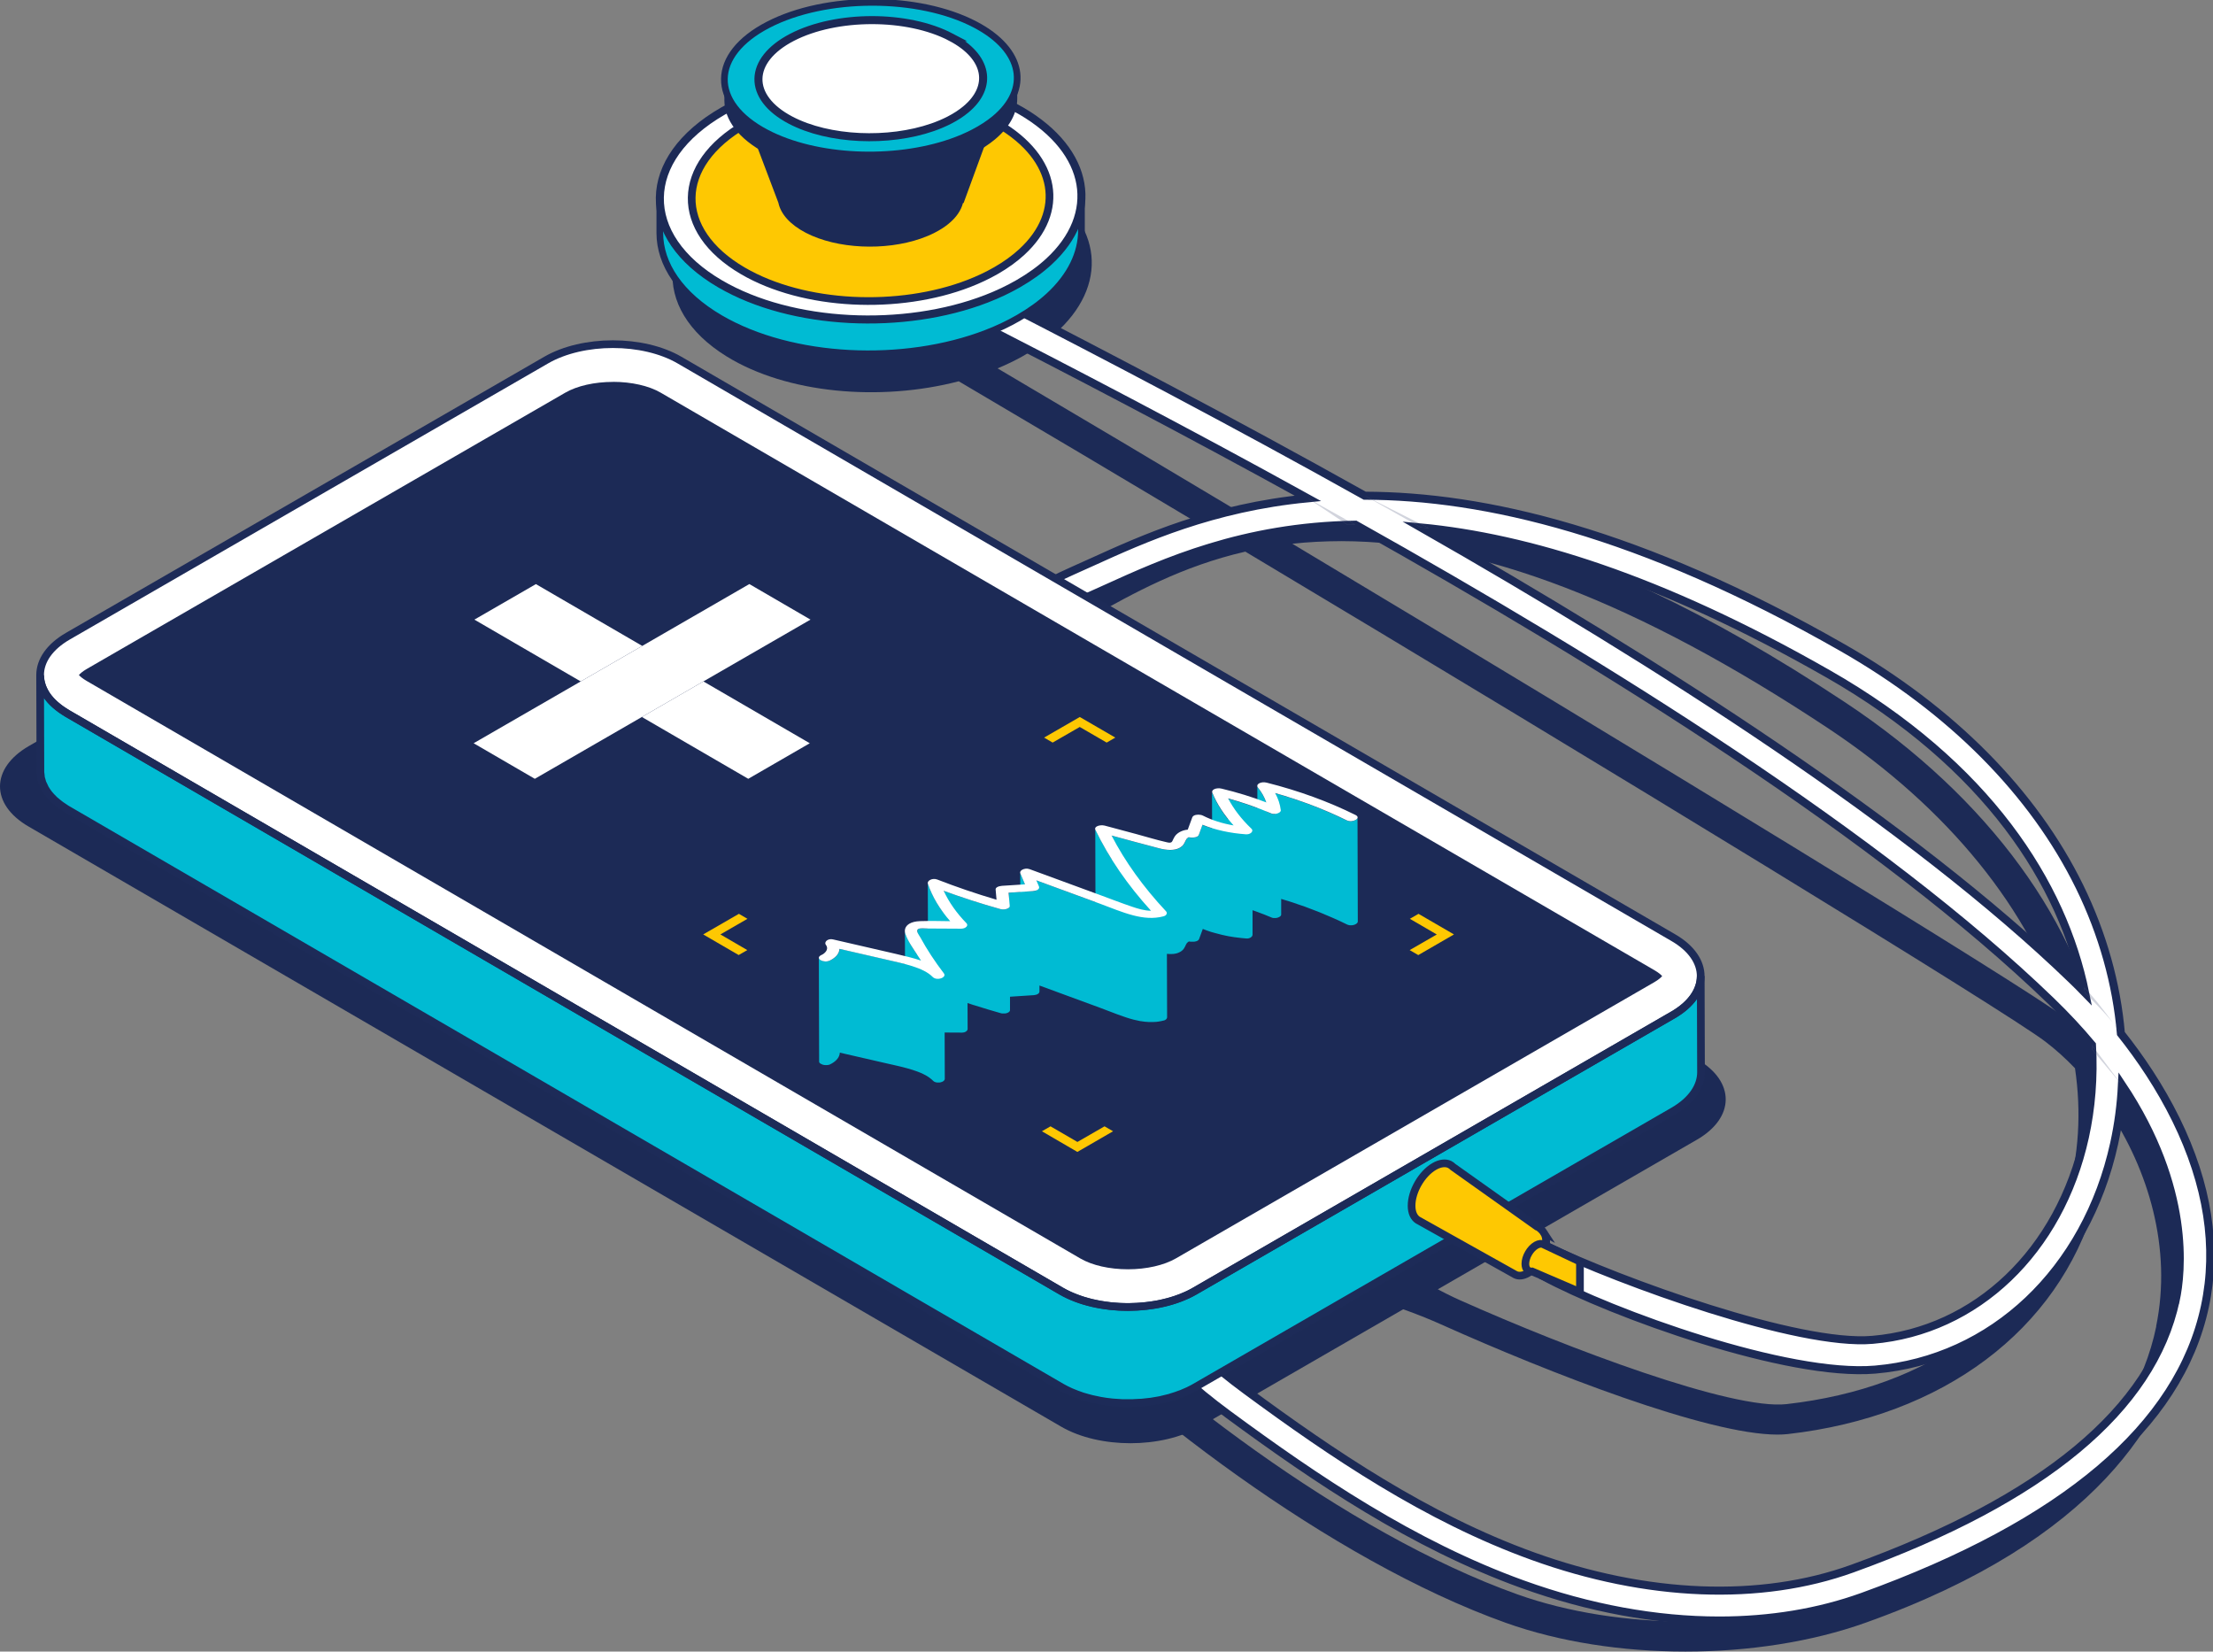 <svg xmlns="http://www.w3.org/2000/svg" width="331" height="247" viewBox="0 0 331 247" fill="none"><rect x="0" y="0" width="331" height="247" fill="#808080" stroke="none"/><g clip-path="url(#clip0_10284_134782)"><path d="M314.534 157.424C311.204 138.396 297.55 119.325 275.993 105.047C234.051 77.264 206.501 73.905 187.337 77.747C174.01 69.773 161.009 62.048 149.208 55.09C150.522 54.543 151.793 53.933 152.993 53.258C154.817 52.236 156.401 51.121 157.743 49.942C165.844 42.835 165.156 33.364 155.201 27.208C143.599 20.044 123.718 20.065 110.894 27.257C98.064 34.457 97.07 46.137 108.679 53.301C117.668 58.853 131.606 60.089 143.4 57.021C154.952 63.823 167.776 71.435 181.011 79.337C173.009 81.779 166.647 85.337 161.336 88.312C158.552 89.867 156.145 91.216 153.923 92.174C136.761 99.601 128.283 125.126 127.502 147.136C126.828 166.001 139.495 179.279 151.743 192.116L152.268 192.663C168.983 210.179 198.939 233.311 225.232 242.697C233.256 245.566 242.671 246.993 252.093 246.993C261.515 246.993 270.966 245.559 279.025 242.683C313.682 230.336 324.184 212.096 326.889 198.967C330.247 182.701 323.53 167.244 314.548 157.41L314.534 157.424ZM200.644 80.927C221.256 80.97 245.042 90.108 273.373 108.874C291.493 120.873 303.763 136.294 308.591 151.979C301.782 146.952 245.965 112.864 193.295 81.318C195.616 81.062 198.052 80.935 200.644 80.927ZM322.515 198.357C319 215.419 303.536 229.278 277.797 238.444C262.588 243.862 242.153 243.862 226.951 238.437C201.29 229.278 171.951 206.607 155.556 189.418L155.03 188.871C143.379 176.659 131.322 164.028 131.933 146.987C132.664 126.503 140.205 102.888 155.407 96.314C157.849 95.256 160.476 93.786 163.253 92.231C169.473 88.752 176.751 84.683 186.265 82.497C240.612 114.994 299.929 151.198 305.936 155.784C307.455 156.942 308.939 158.277 310.359 159.76C311.325 166.293 310.956 172.782 309.131 178.995C304.068 196.248 288.795 207.544 267.217 209.987C259.087 210.903 234.697 201.729 218.387 194.452C212.956 192.024 209.398 189.262 206.658 187.7L199.266 191.86C201.929 193.38 208.93 195.098 215.561 198.073C231.715 205.315 255.388 214.545 265.854 214.545C266.408 214.545 266.919 214.517 267.395 214.467C290.634 211.84 307.824 198.946 313.384 179.989C314.726 175.409 315.358 170.695 315.308 165.938C321.315 174.884 324.901 186.691 322.494 198.35L322.515 198.357Z" fill="#1C2A56"></path><path d="M4.317 111.572C-1.413 114.881 -1.441 120.284 4.246 123.592L158.723 213.36C164.41 216.661 173.747 216.661 179.47 213.36L253.804 170.446C259.527 167.145 259.556 161.734 253.875 158.433L99.399 68.666C93.711 65.364 84.374 65.364 78.651 68.666L4.317 111.572Z" fill="#1C2A56"></path><path d="M145.537 48.011C159.546 55.19 177.02 64.256 195.609 74.523C181.309 75.901 170.985 80.587 163.459 84.002C162.401 84.485 161.399 84.939 160.441 85.358C141.348 93.751 128.454 112.282 129.085 130.423C129.384 139.078 132.38 147.584 138.231 156.416C143.684 164.653 150.926 171.994 156.621 177.483C164.531 185.101 166.483 189.475 168.372 193.706C170.602 198.705 172.703 203.426 183.723 211.542C196.873 221.219 211.301 230.989 227.732 236.925C237.729 240.532 247.719 242.349 257.141 242.349C264.753 242.349 271.995 241.164 278.578 238.792C308.733 227.894 325.959 213.289 329.786 195.389C331.682 186.535 330.219 177.128 325.462 167.436C323.055 162.544 320.129 158.22 317.225 154.57C316.586 147.144 314.499 139.667 311.041 132.602C304.139 118.523 291.87 106.154 275.553 96.839C245.255 79.536 222.009 74.168 204.123 74.133C184.163 62.964 165.17 53.059 149.925 45.228M273.337 100.716C297.294 114.398 308.541 132.141 311.879 148.493C311.183 147.775 310.515 147.108 309.876 146.497C285.841 123.287 248.259 99.267 212.515 78.876C228.413 80.402 248.245 86.395 273.33 100.716H273.337ZM325.419 194.452C321.94 210.74 305.673 224.244 277.065 234.582C263.326 239.552 246.349 238.892 229.258 232.722C213.36 226.985 199.259 217.421 186.386 207.942C176.317 200.53 174.535 196.525 172.469 191.889C170.502 187.48 168.28 182.481 159.738 174.259C146.496 161.521 134.162 147.371 133.573 130.267C133.005 113.915 144.799 97.13 162.259 89.448C163.231 89.022 164.254 88.553 165.326 88.07C174.145 84.066 185.882 78.734 202.731 78.464C240.406 99.58 281.354 125.154 306.78 149.707C309.074 151.922 311.105 154.116 312.901 156.267C313.178 161.131 312.78 165.774 311.843 170.042C308.087 187.125 295.619 199.031 280.083 200.373C268.971 201.346 242.493 191.733 231.14 186.301L230.813 190.852C241.137 196.433 267.394 205.947 280.473 204.825C298.004 203.313 312.035 190.036 316.217 171C316.849 168.132 317.232 165.206 317.381 162.238C327.712 177.738 326.307 190.32 325.426 194.452H325.419Z" fill="white"></path><path d="M145.537 48.011C159.546 55.19 177.02 64.256 195.609 74.523C181.309 75.901 170.985 80.587 163.459 84.002C162.401 84.485 161.399 84.939 160.441 85.358C141.348 93.75 128.454 112.282 129.085 130.423C129.384 139.078 132.38 147.584 138.231 156.416C143.684 164.653 150.926 171.994 156.621 177.483C164.531 185.101 166.483 189.475 168.372 193.706C170.602 198.705 172.703 203.426 183.723 211.542C196.873 221.219 211.301 230.989 227.732 236.925C237.729 240.532 247.719 242.349 257.141 242.349C264.753 242.349 271.995 241.164 278.578 238.792C308.733 227.894 325.959 213.289 329.786 195.389C331.682 186.535 330.219 177.128 325.462 167.436C323.055 162.544 320.129 158.22 317.225 154.57C316.586 147.144 314.499 139.667 311.041 132.602C304.139 118.523 291.87 106.154 275.553 96.839C245.255 79.536 222.009 74.168 204.123 74.133C184.163 62.964 165.17 53.059 149.925 45.228M273.337 100.716C297.294 114.398 308.541 132.141 311.879 148.493C311.183 147.775 310.515 147.108 309.876 146.497C285.841 123.287 248.259 99.267 212.515 78.876C228.413 80.402 248.245 86.395 273.33 100.716H273.337ZM325.419 194.452C321.94 210.74 305.673 224.244 277.065 234.582C263.326 239.552 246.349 238.892 229.258 232.722C213.36 226.985 199.259 217.421 186.386 207.942C176.317 200.53 174.535 196.525 172.469 191.889C170.502 187.48 168.28 182.481 159.738 174.259C146.496 161.521 134.162 147.371 133.573 130.267C133.005 113.915 144.799 97.13 162.259 89.448C163.231 89.022 164.254 88.553 165.326 88.07C174.145 84.066 185.882 78.734 202.731 78.464C240.406 99.58 281.354 125.154 306.78 149.707C309.074 151.922 311.105 154.116 312.901 156.267C313.178 161.131 312.78 165.774 311.843 170.042C308.087 187.125 295.619 199.031 280.083 200.373C268.971 201.346 242.493 191.733 231.14 186.301L230.813 190.852C241.137 196.433 267.394 205.947 280.473 204.825C298.004 203.313 312.035 190.036 316.217 171C316.849 168.132 317.232 165.206 317.381 162.238C327.712 177.738 326.307 190.32 325.426 194.452H325.419Z" stroke="#1C2A56" stroke-width="1.2" stroke-miterlimit="10"></path><g opacity="0.2"><path d="M195.609 74.516L202.703 78.471L201.552 78.492L195.609 74.516Z" fill="white"></path><path d="M195.609 74.516L201.552 78.492L202.703 78.471L195.609 74.516Z" fill="#1C2A56"></path></g><g opacity="0.2"><path d="M204.101 74.126L212.494 78.868L213.765 79.003L204.101 74.126Z" fill="white"></path><path d="M204.101 74.126L212.501 78.868L213.765 79.003L204.101 74.126Z" fill="#1C2A56"></path></g><g opacity="0.2"><path d="M311.857 148.485C311.857 148.485 315.961 152.44 317.204 154.563C317.204 154.563 313.448 149.217 311.687 147.669L311.857 148.485Z" fill="white"></path><path d="M311.687 147.676L311.857 148.493C311.857 148.493 314.378 150.914 316.061 152.987C314.811 151.283 312.83 148.677 311.68 147.676H311.687ZM316.068 152.987C316.742 153.91 317.211 154.571 317.211 154.571C316.941 154.109 316.536 153.562 316.068 152.987Z" fill="#1C2A56"></path></g><g opacity="0.2"><path d="M312.873 156.267L317.346 162.238L312.922 156.963L312.873 156.267Z" fill="white"></path><path d="M312.873 156.267L312.922 156.963L317.346 162.238L312.873 156.267Z" fill="#1C2A56"></path></g><path d="M156.869 39.122C155.599 40.293 154.086 41.394 152.325 42.409C150.834 43.268 149.222 44.028 147.54 44.681C135.213 49.453 118.442 48.714 107.713 42.459C101.699 38.951 98.696 34.35 98.689 29.728V34.862C98.703 39.477 101.706 44.078 107.72 47.592C118.442 53.847 135.22 54.586 147.547 49.815C149.237 49.161 150.841 48.402 152.332 47.542C154.093 46.527 155.613 45.427 156.884 44.255C160.136 41.259 161.755 37.851 161.755 34.443V29.309C161.755 32.717 160.129 36.133 156.877 39.122H156.869Z" fill="#00BBD3" stroke="#1C2A56" stroke-miterlimit="10"></path><path d="M152.716 16.572C140.531 9.464 120.515 9.486 108.118 16.621C95.707 23.757 95.529 35.352 107.72 42.459C118.442 48.714 135.22 49.452 147.547 44.681C149.237 44.028 150.841 43.268 152.332 42.409C154.093 41.394 155.613 40.293 156.884 39.122C164.538 32.071 163.182 22.671 152.723 16.572H152.716Z" fill="white" stroke="#1C2A56" stroke-width="1.2" stroke-miterlimit="10"></path><path d="M149.315 18.531C138.969 12.496 121.985 12.518 111.455 18.574C100.925 24.63 100.769 34.471 111.114 40.506C120.217 45.817 134.454 46.442 144.92 42.388C146.354 41.834 147.717 41.188 148.981 40.464C150.479 39.605 151.764 38.667 152.844 37.673C159.34 31.688 158.19 23.715 149.315 18.531Z" fill="#FEC802" stroke="#1D2B58" stroke-width="1.15" stroke-miterlimit="10"></path><path d="M116.433 30.367C116.795 32.015 118.172 33.591 120.537 34.819C125.223 37.248 132.387 37.532 137.713 35.685C138.444 35.43 139.147 35.139 139.807 34.798C140.588 34.4 141.263 33.967 141.831 33.506C143.017 32.547 143.748 31.475 144.032 30.367H144.124L147.76 20.434L112.698 20.477L116.44 30.367H116.433Z" fill="#1C2A56"></path><path d="M148.761 17.772C147.88 18.503 146.829 19.192 145.601 19.824C144.564 20.363 143.45 20.832 142.278 21.244C133.715 24.226 122.063 23.764 114.615 19.852C110.433 17.658 108.352 14.783 108.345 11.893V15.01C108.352 17.899 110.44 20.775 114.622 22.969C122.07 26.881 133.722 27.343 142.285 24.361C143.457 23.956 144.572 23.48 145.608 22.941C146.829 22.309 147.887 21.613 148.768 20.889C151.026 19.021 152.155 16.884 152.148 14.754V11.637C152.148 13.767 151.019 15.897 148.761 17.772Z" fill="#1C2A56"></path><path d="M145.871 3.678C137.407 -0.767 123.505 -0.753 114.892 3.706C106.272 8.165 106.151 15.407 114.615 19.852C122.063 23.764 133.715 24.226 142.278 21.244C143.45 20.839 144.564 20.363 145.601 19.824C146.822 19.192 147.88 18.496 148.761 17.772C154.079 13.363 153.135 7.491 145.871 3.678Z" fill="#00BBD3" stroke="#1C2A56" stroke-miterlimit="10"></path><path d="M142.236 5.56C135.739 2.151 125.074 2.159 118.463 5.581C111.853 9.003 111.753 14.562 118.25 17.971C123.966 20.974 132.906 21.322 139.481 19.036C140.382 18.723 141.234 18.361 142.03 17.949C142.967 17.466 143.776 16.934 144.451 16.373C148.534 12.993 147.809 8.485 142.228 5.56H142.236Z" fill="white" stroke="#1C2A56" stroke-width="1.2" stroke-miterlimit="10"></path><path d="M6.035 101.376C6.049 101.525 6.057 101.681 6.085 101.83C6.106 101.951 6.142 102.072 6.177 102.192C6.213 102.334 6.248 102.476 6.298 102.618C6.341 102.732 6.39 102.846 6.44 102.966C6.504 103.115 6.568 103.265 6.646 103.407C6.752 103.605 6.866 103.804 7.001 104.003C7.022 104.031 7.044 104.06 7.065 104.088C7.207 104.287 7.356 104.479 7.526 104.663C7.562 104.699 7.59 104.741 7.626 104.777C7.81 104.976 8.009 105.167 8.222 105.359C8.357 105.48 8.506 105.593 8.648 105.707C8.783 105.813 8.904 105.92 9.046 106.019C9.202 106.133 9.372 106.239 9.543 106.353C9.72 106.467 9.891 106.587 10.082 106.701L158.73 193.081C159.149 193.323 159.596 193.543 160.05 193.749C160.185 193.806 160.32 193.862 160.455 193.919C160.81 194.068 161.172 194.203 161.549 194.331C161.691 194.381 161.825 194.43 161.967 194.473C162.202 194.544 162.443 194.615 162.692 194.679C162.876 194.729 163.061 194.785 163.253 194.828C163.508 194.892 163.764 194.942 164.027 194.991C164.204 195.027 164.382 195.069 164.566 195.098C165.099 195.19 165.631 195.268 166.178 195.325C166.341 195.339 166.505 195.353 166.668 195.368C166.987 195.396 167.314 195.417 167.641 195.432C167.847 195.439 168.045 195.446 168.251 195.446C168.514 195.446 168.77 195.453 169.032 195.446C169.245 195.446 169.465 195.439 169.678 195.424C169.92 195.417 170.161 195.403 170.403 195.389C170.623 195.375 170.836 195.353 171.056 195.332C171.29 195.311 171.532 195.282 171.766 195.254C171.979 195.226 172.185 195.197 172.398 195.169C172.654 195.126 172.902 195.084 173.151 195.041C173.349 195.006 173.541 194.963 173.733 194.92C174.031 194.856 174.322 194.778 174.613 194.707C174.777 194.665 174.933 194.622 175.089 194.58C175.607 194.43 176.111 194.26 176.601 194.068C176.843 193.976 177.077 193.87 177.311 193.77C177.432 193.72 177.56 193.671 177.674 193.614C178.029 193.444 178.369 193.266 178.703 193.074L250.233 151.78C253.002 150.182 254.386 148.066 254.379 145.958L254.422 160.343C254.422 162.451 253.044 164.567 250.275 166.165L178.746 207.459C178.412 207.651 178.071 207.828 177.716 207.999C177.595 208.056 177.475 208.105 177.354 208.155C177.148 208.247 176.942 208.34 176.729 208.425C176.701 208.432 176.672 208.439 176.644 208.453C176.154 208.645 175.65 208.815 175.132 208.964C175.089 208.979 175.054 208.993 175.018 209.007C174.897 209.043 174.777 209.064 174.656 209.099C174.365 209.177 174.074 209.248 173.775 209.312C173.697 209.327 173.626 209.355 173.548 209.369C173.428 209.39 173.307 209.412 173.193 209.433C172.945 209.483 172.696 209.525 172.441 209.561C172.341 209.575 172.249 209.596 172.149 209.611C172.036 209.625 171.922 209.632 171.809 209.646C171.574 209.674 171.333 209.703 171.099 209.724C170.985 209.738 170.878 209.753 170.765 209.76C170.658 209.767 170.552 209.767 170.445 209.774C170.204 209.788 169.963 209.802 169.721 209.809C169.6 209.809 169.487 209.824 169.366 209.831C169.274 209.831 169.174 209.831 169.082 209.831C168.819 209.831 168.564 209.831 168.301 209.831C168.173 209.831 168.045 209.831 167.918 209.831C167.847 209.831 167.768 209.816 167.69 209.816C167.364 209.802 167.044 209.781 166.718 209.753C166.59 209.745 166.462 209.738 166.334 209.724C166.299 209.724 166.263 209.71 166.221 209.71C165.681 209.653 165.141 209.582 164.609 209.483C164.58 209.483 164.552 209.483 164.524 209.469C164.367 209.44 164.218 209.405 164.069 209.369C163.814 209.319 163.551 209.263 163.295 209.206C163.104 209.163 162.919 209.106 162.734 209.057C162.493 208.993 162.251 208.922 162.01 208.851C161.953 208.837 161.896 208.822 161.847 208.801C161.762 208.773 161.683 208.737 161.598 208.709C161.222 208.581 160.86 208.446 160.505 208.297C160.37 208.24 160.235 208.183 160.1 208.127C159.646 207.921 159.198 207.701 158.779 207.459L10.125 121.086C10.068 121.05 10.011 121.022 9.955 120.987C9.82 120.908 9.713 120.823 9.585 120.738C9.415 120.632 9.245 120.518 9.088 120.404C8.946 120.305 8.819 120.191 8.691 120.092C8.549 119.978 8.4 119.858 8.265 119.744C8.236 119.723 8.208 119.701 8.18 119.673C7.995 119.503 7.825 119.332 7.668 119.155C7.633 119.119 7.604 119.077 7.569 119.041C7.477 118.942 7.391 118.842 7.306 118.736C7.235 118.643 7.171 118.551 7.107 118.466C7.086 118.438 7.065 118.409 7.044 118.381C6.937 118.225 6.83 118.061 6.738 117.898C6.717 117.862 6.703 117.82 6.689 117.784C6.61 117.635 6.546 117.493 6.483 117.344C6.447 117.259 6.397 117.181 6.362 117.096C6.348 117.067 6.348 117.032 6.333 117.003C6.284 116.861 6.248 116.719 6.213 116.577C6.191 116.485 6.149 116.393 6.135 116.3C6.135 116.272 6.135 116.251 6.128 116.222C6.099 116.073 6.092 115.924 6.078 115.768C6.071 115.676 6.049 115.576 6.042 115.484C6.042 115.441 6.042 115.399 6.042 115.356L6 100.971C6 101.106 6.021 101.241 6.035 101.383V101.376Z" fill="#00BBD3"></path><path d="M168.713 192.648C165.468 192.648 162.351 191.917 160.164 190.646L11.524 104.266C9.82 103.279 8.84 102.065 8.847 100.95C8.847 99.814 9.848 98.593 11.588 97.585L83.118 56.29C85.326 55.012 88.457 54.281 91.702 54.281C94.947 54.281 98.064 55.012 100.251 56.283L248.898 142.663C250.602 143.657 251.582 144.864 251.575 145.979C251.575 147.108 250.574 148.336 248.834 149.338L177.305 190.632C175.096 191.91 171.965 192.641 168.713 192.641V192.648Z" fill="#1C2A56"></path><path d="M91.695 57.106C94.457 57.106 97.056 57.696 98.824 58.725L247.471 145.106C248.096 145.468 248.436 145.78 248.614 145.979C248.429 146.185 248.081 146.512 247.421 146.895L175.892 188.189C174.095 189.226 171.482 189.823 168.713 189.823C165.944 189.823 163.352 189.233 161.584 188.204L12.944 101.823C12.319 101.461 11.979 101.149 11.801 100.95C11.986 100.744 12.341 100.41 12.994 100.034L84.523 58.74C86.313 57.703 88.926 57.114 91.695 57.114M91.695 51.469C88.074 51.469 84.452 52.264 81.698 53.855L10.175 95.142C4.665 98.323 4.637 103.527 10.104 106.708L158.751 193.089C161.485 194.679 165.099 195.474 168.72 195.474C172.341 195.474 175.963 194.679 178.718 193.089L250.247 151.794C255.757 148.613 255.785 143.409 250.311 140.235L101.664 53.855C98.93 52.264 95.316 51.469 91.695 51.469Z" fill="white"></path><path d="M10.153 95.142C4.644 98.323 4.615 103.527 10.082 106.708L158.73 193.089C164.204 196.269 173.186 196.269 178.696 193.089L250.226 151.794C255.736 148.613 255.764 143.409 250.29 140.235L101.642 53.855C96.168 50.674 87.186 50.674 81.683 53.855L10.153 95.142Z" stroke="#1D2B58" stroke-width="1.15" stroke-miterlimit="10"></path><path d="M6.035 101.376C6.049 101.525 6.057 101.681 6.085 101.83C6.106 101.951 6.142 102.072 6.177 102.192C6.213 102.334 6.248 102.476 6.298 102.618C6.341 102.732 6.39 102.846 6.44 102.966C6.504 103.115 6.568 103.265 6.646 103.407C6.752 103.605 6.866 103.804 7.001 104.003C7.022 104.031 7.044 104.06 7.065 104.088C7.207 104.287 7.356 104.479 7.526 104.663C7.562 104.699 7.59 104.741 7.626 104.777C7.81 104.976 8.009 105.167 8.222 105.359C8.357 105.48 8.506 105.593 8.648 105.707C8.783 105.813 8.904 105.92 9.046 106.019C9.202 106.133 9.372 106.239 9.543 106.353C9.72 106.467 9.891 106.587 10.082 106.701L158.73 193.081C159.149 193.323 159.596 193.543 160.05 193.749C160.185 193.806 160.32 193.862 160.455 193.919C160.81 194.068 161.172 194.203 161.549 194.331C161.691 194.381 161.825 194.43 161.967 194.473C162.202 194.544 162.443 194.615 162.692 194.679C162.876 194.729 163.061 194.785 163.253 194.828C163.508 194.892 163.764 194.942 164.027 194.991C164.204 195.027 164.382 195.069 164.566 195.098C165.099 195.19 165.631 195.268 166.178 195.325C166.341 195.339 166.505 195.353 166.668 195.368C166.987 195.396 167.314 195.417 167.641 195.432C167.847 195.439 168.045 195.446 168.251 195.446C168.514 195.446 168.77 195.453 169.032 195.446C169.245 195.446 169.465 195.439 169.679 195.424C169.92 195.417 170.161 195.403 170.403 195.389C170.623 195.375 170.836 195.353 171.056 195.332C171.29 195.311 171.532 195.282 171.766 195.254C171.979 195.226 172.185 195.197 172.398 195.169C172.654 195.126 172.902 195.084 173.151 195.041C173.349 195.006 173.541 194.963 173.733 194.92C174.031 194.856 174.322 194.778 174.613 194.707C174.777 194.665 174.933 194.622 175.089 194.58C175.607 194.43 176.111 194.26 176.601 194.068C176.843 193.976 177.077 193.87 177.311 193.77C177.432 193.72 177.56 193.671 177.674 193.614C178.029 193.444 178.369 193.266 178.703 193.074L250.233 151.78C253.002 150.182 254.386 148.066 254.379 145.958L254.422 160.343C254.422 162.451 253.044 164.567 250.275 166.165L178.746 207.459C178.412 207.651 178.071 207.828 177.716 207.999C177.595 208.056 177.475 208.105 177.354 208.155C177.148 208.247 176.942 208.34 176.729 208.425C176.701 208.432 176.672 208.439 176.644 208.453C176.154 208.645 175.65 208.815 175.132 208.964C175.089 208.979 175.054 208.993 175.018 209.007C174.897 209.043 174.777 209.064 174.656 209.099C174.365 209.177 174.074 209.248 173.775 209.312C173.697 209.327 173.626 209.355 173.548 209.369C173.428 209.39 173.307 209.412 173.193 209.433C172.945 209.483 172.696 209.525 172.441 209.561C172.341 209.575 172.249 209.596 172.149 209.611C172.036 209.625 171.922 209.632 171.809 209.646C171.574 209.674 171.333 209.703 171.099 209.724C170.985 209.738 170.878 209.753 170.765 209.76C170.658 209.767 170.552 209.767 170.445 209.774C170.204 209.788 169.963 209.802 169.721 209.809C169.6 209.809 169.487 209.824 169.366 209.831C169.274 209.831 169.174 209.831 169.082 209.831C168.819 209.831 168.564 209.831 168.301 209.831C168.173 209.831 168.045 209.831 167.918 209.831C167.847 209.831 167.768 209.816 167.69 209.816C167.364 209.802 167.044 209.781 166.718 209.753C166.59 209.745 166.462 209.738 166.334 209.724C166.299 209.724 166.263 209.71 166.221 209.71C165.681 209.653 165.141 209.582 164.609 209.483C164.58 209.483 164.552 209.483 164.524 209.469C164.367 209.44 164.218 209.405 164.069 209.369C163.814 209.319 163.551 209.263 163.295 209.206C163.104 209.163 162.919 209.106 162.734 209.057C162.493 208.993 162.251 208.922 162.01 208.851C161.953 208.837 161.896 208.822 161.847 208.801C161.762 208.773 161.683 208.737 161.598 208.709C161.222 208.581 160.86 208.446 160.505 208.297C160.37 208.24 160.235 208.183 160.1 208.127C159.646 207.921 159.198 207.701 158.779 207.459L10.125 121.086C10.068 121.05 10.011 121.022 9.955 120.987C9.82 120.908 9.713 120.823 9.585 120.738C9.415 120.632 9.245 120.518 9.088 120.404C8.946 120.305 8.819 120.191 8.691 120.092C8.549 119.978 8.4 119.858 8.265 119.744C8.236 119.723 8.208 119.701 8.18 119.673C7.995 119.503 7.825 119.332 7.668 119.155C7.633 119.119 7.604 119.077 7.569 119.041C7.477 118.942 7.391 118.842 7.306 118.736C7.235 118.643 7.171 118.551 7.107 118.466C7.086 118.438 7.065 118.409 7.044 118.381C6.937 118.225 6.83 118.061 6.738 117.898C6.717 117.862 6.703 117.82 6.689 117.784C6.61 117.635 6.546 117.493 6.483 117.344C6.447 117.259 6.397 117.181 6.362 117.096C6.348 117.067 6.348 117.032 6.333 117.003C6.284 116.861 6.248 116.719 6.213 116.577C6.191 116.485 6.149 116.393 6.135 116.3C6.135 116.272 6.135 116.251 6.128 116.222C6.099 116.073 6.092 115.924 6.078 115.768C6.071 115.676 6.049 115.576 6.042 115.484C6.042 115.441 6.042 115.399 6.042 115.356L6 100.971C6 101.106 6.021 101.241 6.035 101.383V101.376Z" stroke="#1D2B58" stroke-width="1.15" stroke-miterlimit="10"></path><path d="M80.156 87.353L70.954 92.664L86.859 101.908L96.061 96.597L80.156 87.353Z" fill="white"></path><path d="M70.841 111.153L79.993 116.471L96.005 107.226L105.207 101.908L121.225 92.664L112.08 87.346L96.061 96.597L86.859 101.908L70.841 111.153Z" fill="white"></path><path d="M121.119 111.153L105.207 101.908L96.005 107.226L111.917 116.471L121.119 111.153Z" fill="white"></path><path d="M122.546 143.38C122.574 143.423 122.61 143.466 122.653 143.508C122.667 143.515 122.681 143.529 122.695 143.537C122.731 143.565 122.766 143.586 122.809 143.608C122.859 143.636 122.915 143.657 122.972 143.679C123.001 143.686 123.022 143.7 123.05 143.707C123.072 143.707 123.086 143.714 123.107 143.721C123.171 143.735 123.235 143.75 123.299 143.764C123.306 143.764 123.32 143.764 123.327 143.764C123.412 143.771 123.498 143.778 123.583 143.771C123.583 143.771 123.59 143.771 123.597 143.771C123.682 143.771 123.774 143.757 123.86 143.735C123.86 143.735 123.874 143.735 123.881 143.735C123.973 143.714 124.058 143.686 124.144 143.643C124.236 143.6 124.328 143.551 124.414 143.501C125.166 143.068 125.557 142.486 125.592 141.896C127.95 142.443 130.314 142.983 132.671 143.522C132.984 143.593 133.303 143.664 133.63 143.742C133.949 143.813 134.276 143.892 134.603 143.97C134.603 143.97 134.603 143.97 134.61 143.97C134.865 144.034 135.114 144.097 135.362 144.161L135.348 139.22C135.348 139.262 135.355 139.305 135.362 139.347C135.362 139.383 135.362 139.426 135.377 139.461C135.391 139.532 135.405 139.603 135.433 139.674C135.462 139.759 135.497 139.837 135.526 139.915C135.568 140.029 135.618 140.15 135.675 140.263C135.696 140.313 135.717 140.363 135.746 140.405C135.817 140.555 135.895 140.704 135.98 140.853C135.98 140.86 135.987 140.874 135.994 140.881C136.079 141.037 136.179 141.194 136.271 141.35C136.3 141.399 136.335 141.449 136.364 141.499C136.435 141.605 136.498 141.719 136.569 141.825C136.605 141.882 136.648 141.946 136.683 142.003C136.761 142.124 136.846 142.251 136.924 142.372C137.024 142.521 137.116 142.663 137.216 142.812V139.213C137.208 139.149 137.216 139.092 137.244 139.035C137.265 138.992 137.301 138.957 137.35 138.929C137.372 138.914 137.393 138.907 137.414 138.9C137.436 138.893 137.457 138.886 137.478 138.879C137.5 138.879 137.521 138.865 137.542 138.865C137.571 138.865 137.592 138.858 137.62 138.85C137.62 138.85 137.62 138.85 137.627 138.85H137.642C137.67 138.85 137.691 138.85 137.72 138.843C137.741 138.843 137.755 138.843 137.776 138.843C137.798 138.843 137.819 138.843 137.84 138.843C137.855 138.843 137.862 138.843 137.876 138.843C137.89 138.843 137.904 138.843 137.918 138.843C137.99 138.843 138.061 138.843 138.139 138.843C138.146 138.843 138.153 138.843 138.167 138.843C138.167 138.843 138.181 138.843 138.188 138.843C138.266 138.843 138.337 138.843 138.416 138.85C138.479 138.85 138.536 138.85 138.593 138.858C138.643 138.858 138.685 138.858 138.728 138.858C138.749 138.858 138.771 138.858 138.792 138.858L138.771 132.049C138.771 132.049 138.771 132.112 138.785 132.148C138.849 132.325 138.913 132.503 138.984 132.68C139.104 132.993 139.232 133.305 139.381 133.618C139.388 133.639 139.402 133.66 139.417 133.689C139.552 133.98 139.708 134.271 139.864 134.555C139.907 134.633 139.949 134.711 139.992 134.789C140.184 135.123 140.382 135.449 140.602 135.776C140.631 135.819 140.659 135.854 140.688 135.897C140.844 136.131 141.014 136.358 141.192 136.586V133.227C141.881 133.483 142.591 133.738 143.301 133.98C143.542 134.065 143.791 134.143 144.032 134.221C144.508 134.377 144.976 134.541 145.459 134.697C145.566 134.732 145.672 134.761 145.772 134.796C147.035 135.201 148.321 135.584 149.62 135.954C149.712 135.982 149.819 135.996 149.918 136.003C149.918 136.003 149.932 136.003 149.939 136.003C150.039 136.01 150.145 136.003 150.245 136.003C150.245 136.003 150.252 136.003 150.259 136.003C150.358 135.996 150.458 135.975 150.55 135.947C150.642 135.918 150.728 135.883 150.806 135.84C150.834 135.826 150.863 135.805 150.884 135.783V133.511C151.452 133.476 152.027 133.433 152.602 133.398V130.479C152.595 130.522 152.602 130.557 152.616 130.6C152.851 131.147 153.078 131.701 153.312 132.247V133.355C153.71 133.327 154.1 133.305 154.498 133.277C154.633 133.27 154.754 133.248 154.874 133.22C154.874 133.22 154.881 133.22 154.888 133.22C154.945 133.206 154.995 133.177 155.045 133.156V131.672C157.977 132.751 160.91 133.831 163.849 134.903L163.821 123.947C163.821 123.997 163.835 124.047 163.856 124.103C164.091 124.586 164.332 125.069 164.588 125.545C164.666 125.694 164.751 125.843 164.829 125.992C164.999 126.305 165.17 126.617 165.347 126.922C165.511 127.206 165.681 127.49 165.844 127.767C165.986 128.009 166.136 128.25 166.285 128.491V124.97C168.656 125.616 171.035 126.262 173.421 126.887C173.598 126.936 173.783 126.972 173.96 127.007C174.01 127.015 174.06 127.029 174.109 127.036C174.216 127.057 174.329 127.071 174.436 127.078C174.486 127.078 174.542 127.093 174.592 127.1C174.635 127.1 174.677 127.1 174.727 127.107C174.812 127.107 174.905 127.114 174.99 127.121C175.018 127.121 175.047 127.121 175.075 127.121C175.189 127.121 175.302 127.121 175.409 127.107C175.423 127.107 175.437 127.107 175.451 127.107C175.565 127.093 175.678 127.078 175.785 127.057C175.799 127.057 175.806 127.057 175.82 127.05C175.92 127.029 176.019 127 176.112 126.965C176.126 126.965 176.147 126.951 176.168 126.944C176.275 126.901 176.381 126.851 176.481 126.794C176.594 126.731 176.701 126.652 176.8 126.567C177.184 126.234 177.241 125.843 177.482 125.481C177.553 125.374 177.681 125.318 177.78 125.232C177.809 125.232 177.837 125.232 177.873 125.247V125.176V125.218V125.247C177.944 125.261 178.022 125.268 178.093 125.275C178.107 125.275 178.128 125.275 178.149 125.275C178.256 125.275 178.362 125.282 178.462 125.275C178.469 125.275 178.476 125.275 178.483 125.275C178.59 125.268 178.696 125.254 178.788 125.232H178.803C178.902 125.204 178.987 125.176 179.065 125.133C179.172 125.069 179.257 124.984 179.293 124.884C179.477 124.38 179.662 123.876 179.846 123.372C180.294 123.55 180.755 123.713 181.231 123.862C181.252 123.862 181.274 123.876 181.295 123.883L181.281 118.445C181.281 118.487 181.288 118.537 181.309 118.587C181.409 118.835 181.522 119.084 181.643 119.332C181.678 119.41 181.721 119.481 181.756 119.559C181.849 119.737 181.941 119.914 182.033 120.092C182.069 120.163 182.111 120.234 182.154 120.305C182.332 120.617 182.53 120.937 182.736 121.242C182.772 121.299 182.807 121.349 182.85 121.405C183.063 121.725 183.29 122.037 183.539 122.35C183.56 122.371 183.581 122.399 183.595 122.421C183.624 122.456 183.659 122.499 183.695 122.534V119.432C184.327 119.609 184.952 119.801 185.576 119.992C185.633 120.007 185.69 120.021 185.74 120.042C185.853 120.078 185.967 120.12 186.081 120.156C186.613 120.333 187.139 120.511 187.657 120.702C187.792 120.752 187.927 120.795 188.062 120.844V117.557C188.055 117.6 188.062 117.642 188.076 117.685C188.09 117.728 188.118 117.77 188.154 117.82C188.175 117.841 188.189 117.862 188.211 117.891C188.296 117.997 188.374 118.111 188.445 118.217C188.481 118.267 188.523 118.317 188.559 118.374C188.672 118.544 188.786 118.722 188.885 118.892C188.892 118.906 188.899 118.927 188.914 118.942C188.999 119.098 189.077 119.254 189.148 119.41C189.176 119.467 189.198 119.531 189.226 119.588C189.262 119.673 189.297 119.758 189.333 119.836C189.354 119.893 189.375 119.957 189.396 120.014V121.363C189.645 121.462 189.901 121.562 190.142 121.668C190.227 121.704 190.327 121.732 190.426 121.739C190.426 121.739 190.426 121.739 190.433 121.739C190.533 121.753 190.632 121.746 190.731 121.739V118.622C191.385 118.814 192.045 119.013 192.691 119.219C192.769 119.247 192.854 119.268 192.932 119.29C192.996 119.311 193.06 119.332 193.124 119.353C193.777 119.566 194.431 119.787 195.063 120.014C195.155 120.049 195.247 120.085 195.34 120.113C195.929 120.326 196.504 120.546 197.079 120.773C197.186 120.816 197.292 120.859 197.399 120.901C198.009 121.15 198.613 121.405 199.209 121.668C199.337 121.725 199.465 121.782 199.593 121.839C200.196 122.108 200.8 122.392 201.382 122.676C201.496 122.733 201.623 122.769 201.744 122.79C201.865 122.811 201.986 122.818 202.106 122.811C202.106 122.811 202.113 122.811 202.12 122.811C202.241 122.804 202.355 122.783 202.461 122.754C202.568 122.726 202.667 122.683 202.752 122.634C202.93 122.534 203.043 122.399 203.043 122.257L203.086 137.821C203.086 137.956 202.972 138.091 202.795 138.197C202.745 138.226 202.688 138.254 202.632 138.275C202.589 138.29 202.546 138.304 202.504 138.318C202.468 138.325 202.426 138.339 202.39 138.346C202.355 138.346 202.319 138.361 202.291 138.361C202.262 138.361 202.227 138.368 202.191 138.375C202.184 138.375 202.177 138.375 202.17 138.375H202.163C202.142 138.375 202.128 138.375 202.106 138.375C202.078 138.375 202.042 138.375 202.014 138.375C201.978 138.375 201.943 138.375 201.915 138.375C201.879 138.375 201.844 138.368 201.808 138.361C201.744 138.346 201.687 138.332 201.623 138.318C201.567 138.297 201.51 138.275 201.453 138.247C200.871 137.956 200.267 137.679 199.664 137.409C199.536 137.352 199.408 137.296 199.28 137.239C198.684 136.976 198.087 136.72 197.47 136.472C197.363 136.429 197.257 136.387 197.15 136.344C196.582 136.117 196 135.897 195.418 135.684C195.325 135.648 195.226 135.613 195.134 135.577C194.495 135.35 193.848 135.13 193.195 134.917C193.046 134.867 192.904 134.825 192.755 134.775C192.386 134.654 192.002 134.548 191.626 134.434V136.77C191.633 136.905 191.527 137.026 191.356 137.125C191.307 137.154 191.257 137.182 191.193 137.203C191.164 137.21 191.136 137.225 191.108 137.232C191.101 137.232 191.093 137.232 191.079 137.239C191.072 137.239 191.065 137.239 191.058 137.246C191.022 137.253 190.987 137.267 190.944 137.274C190.909 137.274 190.88 137.288 190.845 137.288C190.831 137.288 190.817 137.288 190.795 137.288C190.795 137.288 190.788 137.288 190.781 137.288C190.767 137.288 190.76 137.288 190.753 137.288C190.724 137.288 190.696 137.288 190.667 137.288C190.639 137.288 190.611 137.288 190.582 137.288C190.554 137.288 190.525 137.288 190.497 137.288C190.497 137.288 190.49 137.288 190.483 137.288C190.483 137.288 190.483 137.288 190.476 137.288C190.454 137.288 190.426 137.288 190.405 137.281C190.355 137.274 190.312 137.26 190.27 137.246C190.241 137.239 190.22 137.225 190.192 137.217C189.56 136.948 188.914 136.692 188.26 136.451C188.076 136.38 187.884 136.316 187.699 136.245C187.586 136.202 187.465 136.167 187.344 136.124V139.773C187.352 139.937 187.238 140.1 187.046 140.214C187.011 140.235 186.961 140.256 186.918 140.278C186.89 140.292 186.855 140.299 186.819 140.313C186.798 140.313 186.784 140.32 186.762 140.327C186.762 140.327 186.755 140.327 186.748 140.327C186.727 140.327 186.698 140.334 186.677 140.342C186.656 140.342 186.634 140.342 186.606 140.349C186.585 140.349 186.556 140.349 186.535 140.349C186.507 140.349 186.485 140.349 186.457 140.349C186.443 140.349 186.429 140.349 186.407 140.349C186.166 140.334 185.924 140.313 185.69 140.285C185.349 140.249 185.016 140.214 184.689 140.164C184.661 140.164 184.632 140.157 184.597 140.15C184.327 140.114 184.057 140.072 183.794 140.022C183.631 139.994 183.475 139.951 183.311 139.923C183.127 139.887 182.935 139.844 182.758 139.802C182.417 139.724 182.076 139.631 181.749 139.539C181.593 139.497 181.437 139.454 181.288 139.411C181.238 139.397 181.188 139.383 181.139 139.369C180.713 139.234 180.301 139.085 179.903 138.921C179.719 139.426 179.534 139.93 179.349 140.434C179.314 140.54 179.229 140.626 179.122 140.682C179.087 140.704 179.044 140.725 179.001 140.739C178.966 140.753 178.93 140.768 178.895 140.775C178.881 140.775 178.867 140.775 178.859 140.782H178.845C178.831 140.782 178.817 140.789 178.796 140.796C178.76 140.803 178.725 140.81 178.689 140.817C178.654 140.817 178.611 140.824 178.568 140.831C178.561 140.831 178.547 140.831 178.54 140.831C178.533 140.831 178.526 140.831 178.519 140.831C178.49 140.831 178.462 140.831 178.433 140.831C178.377 140.831 178.327 140.831 178.27 140.831C178.249 140.831 178.22 140.831 178.199 140.831C178.178 140.831 178.164 140.831 178.142 140.831C178.121 140.831 178.093 140.831 178.071 140.831C177.986 140.824 177.908 140.81 177.823 140.796C177.823 140.796 177.823 140.796 177.816 140.796C177.716 140.888 177.588 140.945 177.517 141.044C177.276 141.407 177.219 141.79 176.836 142.131C176.736 142.216 176.63 142.294 176.516 142.358C176.424 142.408 176.332 142.457 176.225 142.493C176.218 142.493 176.211 142.493 176.204 142.5C176.19 142.5 176.168 142.514 176.147 142.521C176.097 142.535 176.048 142.557 175.998 142.571C175.955 142.585 175.906 142.592 175.856 142.606C175.842 142.606 175.835 142.606 175.82 142.614C175.813 142.614 175.806 142.614 175.799 142.614C175.735 142.628 175.671 142.635 175.607 142.649C175.572 142.649 175.529 142.656 175.487 142.663C175.473 142.663 175.458 142.663 175.444 142.663C175.43 142.663 175.423 142.663 175.409 142.663C175.338 142.663 175.26 142.67 175.181 142.677C175.16 142.677 175.132 142.677 175.11 142.677C175.082 142.677 175.054 142.677 175.025 142.677C174.99 142.677 174.954 142.677 174.919 142.677C174.869 142.677 174.812 142.67 174.763 142.663C174.72 142.663 174.677 142.663 174.628 142.656C174.613 142.656 174.592 142.656 174.578 142.656C174.564 142.656 174.55 142.656 174.535 142.656L174.564 152.128C174.564 152.27 174.479 152.419 174.301 152.525C174.266 152.547 174.23 152.561 174.187 152.582C174.159 152.596 174.131 152.603 174.095 152.611C174.095 152.611 174.095 152.611 174.088 152.611C173.953 152.646 173.825 152.674 173.69 152.703C173.655 152.71 173.619 152.717 173.584 152.724C173.527 152.731 173.477 152.745 173.421 152.753C173.364 152.76 173.314 152.774 173.257 152.781C173.179 152.795 173.108 152.795 173.03 152.809C172.987 152.809 172.945 152.824 172.902 152.824C172.881 152.824 172.86 152.824 172.845 152.824C172.703 152.838 172.554 152.845 172.412 152.845C172.412 152.845 172.398 152.845 172.391 152.845C172.355 152.845 172.313 152.845 172.277 152.845C172.164 152.845 172.05 152.845 171.937 152.845C171.915 152.845 171.894 152.845 171.873 152.845C171.773 152.845 171.674 152.831 171.574 152.824C171.503 152.824 171.432 152.816 171.361 152.809C171.347 152.809 171.326 152.809 171.312 152.809C171.07 152.781 170.836 152.753 170.595 152.71C170.58 152.71 170.566 152.71 170.545 152.71C170.516 152.71 170.488 152.696 170.46 152.689C170.161 152.632 169.856 152.568 169.558 152.49C169.182 152.39 168.812 152.284 168.45 152.163C168.408 152.149 168.365 152.135 168.33 152.121C168.209 152.085 168.095 152.043 167.982 152C167.698 151.901 167.414 151.808 167.137 151.702C166.995 151.652 166.846 151.595 166.704 151.538C166.405 151.425 166.107 151.311 165.809 151.198C165.383 151.034 164.964 150.871 164.538 150.715C161.513 149.607 158.488 148.5 155.471 147.385V148.294C155.471 148.443 155.371 148.563 155.208 148.663C155.165 148.691 155.116 148.713 155.059 148.734C155.016 148.748 154.974 148.762 154.924 148.776C154.917 148.776 154.91 148.776 154.903 148.776C154.903 148.776 154.896 148.776 154.888 148.776C154.86 148.784 154.832 148.791 154.803 148.798C154.761 148.805 154.725 148.812 154.683 148.819C154.64 148.819 154.597 148.833 154.555 148.833C154.541 148.833 154.533 148.833 154.519 148.833C153.369 148.904 152.219 148.982 151.068 149.06V151.056C151.068 151.198 150.976 151.318 150.827 151.404C150.784 151.425 150.742 151.446 150.699 151.467C150.664 151.482 150.621 151.496 150.579 151.51C150.543 151.517 150.508 151.531 150.472 151.538C150.437 151.546 150.401 151.553 150.366 151.56C150.337 151.56 150.309 151.56 150.287 151.567C150.287 151.567 150.28 151.567 150.273 151.567C150.273 151.567 150.266 151.567 150.259 151.567C150.224 151.567 150.188 151.567 150.153 151.567C150.117 151.567 150.081 151.567 150.039 151.567C150.018 151.567 149.989 151.567 149.968 151.567C149.968 151.567 149.954 151.567 149.947 151.567C149.939 151.567 149.925 151.567 149.918 151.567C149.876 151.567 149.833 151.56 149.783 151.546C149.734 151.538 149.691 151.524 149.641 151.51C148.342 151.141 147.057 150.757 145.793 150.353C145.729 150.331 145.658 150.317 145.594 150.296C145.559 150.282 145.516 150.268 145.48 150.26C145.225 150.175 144.969 150.09 144.714 150.005L144.728 153.889C144.728 154.038 144.621 154.187 144.437 154.293C144.394 154.315 144.351 154.343 144.302 154.357C144.266 154.371 144.231 154.386 144.188 154.393C144.174 154.393 144.16 154.393 144.146 154.4C144.146 154.4 144.138 154.4 144.131 154.4C144.117 154.4 144.103 154.407 144.089 154.407C144.06 154.407 144.032 154.421 143.996 154.421C143.968 154.421 143.94 154.428 143.911 154.428C143.883 154.428 143.854 154.428 143.819 154.428C143.805 154.428 143.783 154.428 143.769 154.428C142.946 154.428 142.122 154.421 141.291 154.414L141.312 161.337C141.312 161.5 141.192 161.642 141.014 161.741C140.965 161.77 140.915 161.791 140.858 161.812C140.858 161.812 140.844 161.812 140.837 161.812C140.801 161.827 140.766 161.834 140.73 161.848C140.716 161.848 140.702 161.855 140.681 161.862C140.673 161.862 140.659 161.862 140.652 161.869C140.645 161.869 140.631 161.869 140.624 161.876C140.595 161.876 140.56 161.89 140.524 161.89C140.51 161.89 140.496 161.89 140.482 161.89C140.482 161.89 140.468 161.89 140.46 161.89C140.453 161.89 140.446 161.89 140.439 161.89C140.411 161.89 140.382 161.89 140.354 161.89C140.326 161.89 140.304 161.89 140.276 161.89H140.269C140.269 161.89 140.205 161.89 140.176 161.89C140.141 161.89 140.105 161.883 140.07 161.876C140.02 161.869 139.963 161.855 139.914 161.841C139.914 161.841 139.907 161.841 139.9 161.834C139.857 161.819 139.807 161.798 139.765 161.777C139.75 161.77 139.729 161.763 139.715 161.756C139.701 161.748 139.687 161.734 139.672 161.72C139.644 161.699 139.608 161.677 139.587 161.656C139.58 161.649 139.566 161.635 139.559 161.628C139.495 161.564 139.431 161.507 139.36 161.443C139.289 161.379 139.211 161.315 139.133 161.259C139.09 161.23 139.055 161.195 139.012 161.166C138.913 161.095 138.813 161.031 138.707 160.96C138.678 160.946 138.657 160.925 138.629 160.911C138.494 160.825 138.345 160.747 138.195 160.676C138.153 160.655 138.11 160.634 138.068 160.612C137.954 160.556 137.847 160.506 137.727 160.456C137.67 160.435 137.613 160.407 137.556 160.385C137.443 160.336 137.329 160.293 137.208 160.25C137.159 160.229 137.102 160.208 137.052 160.194C136.896 160.137 136.733 160.08 136.569 160.03C136.555 160.03 136.548 160.023 136.534 160.016C136.229 159.917 135.916 159.824 135.597 159.739C135.597 159.739 135.597 159.739 135.59 159.739C135.27 159.654 134.943 159.569 134.624 159.491C134.283 159.413 133.942 159.334 133.609 159.256C133.296 159.185 132.991 159.114 132.693 159.05C130.335 158.511 127.971 157.964 125.613 157.424C125.585 158.021 125.187 158.596 124.435 159.029C124.35 159.079 124.257 159.128 124.165 159.171C124.137 159.185 124.115 159.192 124.087 159.207C124.044 159.221 124.002 159.235 123.959 159.249C123.938 159.249 123.916 159.256 123.902 159.263C123.902 159.263 123.888 159.263 123.881 159.263C123.874 159.263 123.86 159.263 123.853 159.263C123.824 159.263 123.789 159.278 123.76 159.278C123.732 159.278 123.696 159.285 123.668 159.285C123.654 159.285 123.632 159.285 123.618 159.285H123.604C123.604 159.285 123.59 159.285 123.576 159.285C123.54 159.285 123.512 159.285 123.476 159.285C123.441 159.285 123.405 159.285 123.37 159.278C123.363 159.278 123.356 159.278 123.341 159.278C123.334 159.278 123.327 159.278 123.313 159.278C123.285 159.278 123.263 159.278 123.235 159.263C123.192 159.256 123.157 159.242 123.121 159.235C123.1 159.235 123.086 159.228 123.064 159.221C123.064 159.221 123.05 159.221 123.043 159.221C123.022 159.221 123.008 159.207 122.986 159.192C122.93 159.171 122.873 159.15 122.823 159.121C122.816 159.121 122.802 159.114 122.795 159.107C122.766 159.086 122.738 159.065 122.709 159.05C122.695 159.043 122.681 159.029 122.667 159.022C122.667 159.022 122.66 159.022 122.653 159.015C122.631 158.994 122.61 158.972 122.589 158.951C122.574 158.93 122.56 158.915 122.553 158.894C122.553 158.894 122.539 158.859 122.532 158.844C122.532 158.83 122.525 158.816 122.518 158.802C122.518 158.788 122.518 158.773 122.518 158.752L122.475 143.182C122.475 143.231 122.489 143.281 122.518 143.331L122.546 143.38Z" fill="#00BBD3"></path><path d="M122.979 142.77C123.64 142.386 123.931 141.811 123.526 141.3C123.348 141.073 123.469 140.761 123.767 140.59C123.973 140.469 124.264 140.413 124.598 140.491C127.708 141.208 130.818 141.925 133.935 142.642C135.227 142.94 136.555 143.253 137.762 143.657C137.592 143.402 137.421 143.139 137.251 142.883C136.584 141.854 135.796 140.768 135.419 139.681C135.213 139.078 135.405 138.496 136.03 138.133C136.399 137.92 136.924 137.778 137.613 137.757C139.097 137.707 140.617 137.743 142.122 137.764C140.567 135.996 139.438 134.108 138.778 132.155C138.714 131.956 138.849 131.75 139.09 131.608C139.367 131.445 139.786 131.381 140.176 131.53C143.024 132.638 145.992 133.653 149.052 134.555C149.009 134.044 148.967 133.54 148.917 133.028C148.903 132.879 149.002 132.759 149.158 132.666C149.343 132.56 149.606 132.496 149.876 132.475C151.019 132.404 152.162 132.326 153.305 132.255C153.078 131.708 152.844 131.154 152.609 130.607C152.524 130.409 152.652 130.21 152.886 130.075C153.17 129.911 153.61 129.841 154.001 129.983C157.509 131.268 161.009 132.553 164.517 133.845C166.128 134.434 167.719 135.059 169.366 135.613C170.162 135.883 171.177 136.202 172.157 136.202C168.649 132.354 165.859 128.293 163.835 124.096C163.736 123.891 163.835 123.713 164.048 123.592C164.339 123.429 164.822 123.365 165.234 123.472C166.796 123.891 168.358 124.309 169.927 124.728C171.454 125.14 172.966 125.609 174.535 125.964C174.713 126.006 174.94 126.07 175.174 125.978C175.345 125.879 175.402 125.666 175.458 125.559C175.629 125.211 175.778 124.899 176.168 124.615C176.239 124.558 176.325 124.508 176.403 124.459C176.765 124.253 177.198 124.111 177.652 124.075C177.88 123.457 178.107 122.84 178.334 122.229C178.37 122.123 178.455 122.045 178.561 121.981C178.909 121.782 179.541 121.782 179.932 121.981C181.252 122.655 182.829 123.159 184.511 123.443C183.106 121.903 182.033 120.262 181.33 118.558C181.245 118.345 181.352 118.175 181.551 118.054C181.835 117.891 182.303 117.834 182.722 117.941C185.065 118.502 187.295 119.19 189.397 120C189.141 119.24 188.722 118.502 188.161 117.799C187.955 117.543 188.062 117.302 188.324 117.153C188.587 117.003 189.027 116.932 189.46 117.046C194.289 118.26 198.755 119.9 202.745 121.881C203.214 122.116 203.107 122.421 202.767 122.62C202.426 122.818 201.858 122.897 201.389 122.662C198.144 121.058 194.551 119.694 190.724 118.601C191.179 119.432 191.463 120.284 191.569 121.164C191.591 121.306 191.477 121.441 191.299 121.548C190.994 121.725 190.497 121.803 190.142 121.647C188.111 120.781 185.953 120.028 183.688 119.396C184.519 120.994 185.69 122.513 187.195 123.947C187.416 124.16 187.302 124.466 186.997 124.636C186.833 124.728 186.606 124.785 186.358 124.771C183.986 124.601 181.785 124.125 179.861 123.344C179.676 123.848 179.491 124.352 179.307 124.856C179.271 124.963 179.186 125.048 179.08 125.105C178.767 125.282 178.235 125.296 177.773 125.211C177.674 125.304 177.546 125.36 177.475 125.46C177.226 125.822 177.177 126.205 176.793 126.546C176.694 126.631 176.587 126.709 176.474 126.773C175.643 127.249 174.471 127.15 173.406 126.873C171.014 126.248 168.642 125.602 166.256 124.956C168.294 128.882 171.021 132.673 174.4 136.28C174.592 136.486 174.542 136.777 174.251 136.948C174.187 136.983 174.116 137.012 174.038 137.033C172.526 137.445 170.985 137.281 169.515 136.898C167.74 136.437 166.128 135.734 164.495 135.137C161.336 133.98 158.169 132.815 155.009 131.658C155.137 131.963 155.265 132.269 155.4 132.574C155.485 132.78 155.378 132.957 155.165 133.085C154.988 133.185 154.747 133.249 154.47 133.27C153.263 133.348 152.063 133.426 150.855 133.504C150.912 134.157 150.969 134.811 151.026 135.464C151.04 135.62 150.941 135.748 150.784 135.84C150.493 136.011 149.996 136.06 149.599 135.947C146.695 135.13 143.876 134.221 141.149 133.22C141.923 134.91 143.066 136.536 144.55 138.062C144.77 138.29 144.671 138.559 144.38 138.73C144.209 138.829 143.982 138.886 143.72 138.886C142.051 138.879 140.375 138.865 138.7 138.858C138.33 138.858 137.627 138.765 137.336 138.936C137.287 138.964 137.251 139 137.23 139.042C137.059 139.369 137.478 139.873 137.649 140.178C138.65 142.01 139.829 143.806 141.171 145.56C141.369 145.816 141.234 146.057 140.965 146.213C140.567 146.441 139.871 146.483 139.502 146.107C138.103 144.673 135.142 144.112 132.643 143.53C130.286 142.99 127.921 142.443 125.564 141.904C125.535 142.5 125.138 143.075 124.385 143.508C124.3 143.558 124.208 143.608 124.115 143.65C123.199 144.091 121.893 143.366 122.766 142.869C122.83 142.841 122.894 142.805 122.951 142.77H122.979ZM177.887 125.176C177.887 125.176 177.887 125.176 177.873 125.176C177.88 125.176 177.887 125.176 177.887 125.176Z" fill="white"></path><path d="M156.167 110.308L157.445 111.054L161.499 108.718L165.525 111.054L166.817 110.308L161.506 107.227L156.167 110.308Z" fill="#FEC802"></path><path d="M105.178 139.745L110.482 142.827L111.775 142.088L107.749 139.745L111.796 137.409L110.518 136.664L105.178 139.745Z" fill="#FEC802"></path><path d="M155.84 169.182L161.144 172.271L166.483 169.182L165.205 168.444L161.151 170.78L157.125 168.444L155.84 169.182Z" fill="#FEC802"></path><path d="M210.875 137.409L214.901 139.752L210.847 142.088L212.132 142.834L217.471 139.745L212.167 136.664L210.875 137.409Z" fill="#FEC802"></path><path d="M231.09 184.512C230.891 184.199 230.614 183.993 230.273 183.908L217.464 174.642C217.322 174.493 217.159 174.373 216.974 174.28L216.953 174.266C216.35 173.989 215.547 174.06 214.667 174.571C212.785 175.658 211.266 178.285 211.273 180.45C211.273 181.494 211.635 182.232 212.217 182.602L212.238 182.616C212.288 182.644 212.338 182.673 212.388 182.694L226.745 190.724L226.78 190.746C227.27 191.001 227.937 190.951 228.676 190.525C230.188 189.652 231.41 187.536 231.402 185.797C231.402 185.264 231.282 184.831 231.076 184.505L231.09 184.512Z" fill="#FEC802"></path><path d="M229.194 185.506C228.136 186.116 227.284 187.593 227.284 188.807C227.284 190.021 228.143 190.511 229.201 189.901C230.259 189.29 231.111 187.813 231.104 186.599C231.104 185.385 230.238 184.895 229.187 185.506H229.194Z" fill="#FEC802"></path><path d="M236.316 188.672L230.898 186.116C230.607 185.946 230.202 185.974 229.755 186.23C228.868 186.741 228.143 187.991 228.15 189.013C228.15 189.787 228.569 190.213 229.159 190.149L236.316 193.223V188.665V188.672Z" fill="#FEC802"></path><path d="M230.948 184.384C230.749 184.071 230.224 183.525 229.89 183.439L217.322 174.514C217.18 174.365 217.017 174.245 216.833 174.152L216.811 174.138C216.208 173.861 215.405 173.932 214.525 174.443C212.643 175.53 211.124 178.157 211.131 180.322C211.131 181.366 211.493 182.105 212.075 182.474L212.097 182.488C212.146 182.516 212.196 182.545 212.246 182.566L226.603 190.596L226.638 190.618C227.128 190.873 227.796 190.824 228.534 190.398C230.046 189.524 231.268 187.408 231.261 185.669C231.261 185.136 231.14 184.703 230.934 184.377L230.948 184.384Z" stroke="#1D2B58" stroke-width="1.15" stroke-miterlimit="10"></path><path d="M236.316 188.672L230.898 186.116C230.607 185.946 230.202 185.974 229.755 186.23C228.868 186.741 228.143 187.991 228.15 189.013C228.15 189.787 228.569 190.213 229.159 190.149L236.316 193.223V188.665V188.672Z" fill="#FEC802" stroke="#1D2B58" stroke-width="1.15" stroke-miterlimit="10"></path></g><defs><clipPath id="clip0_10284_134782"><rect width="331" height="247" fill="white"></rect></clipPath></defs></svg>